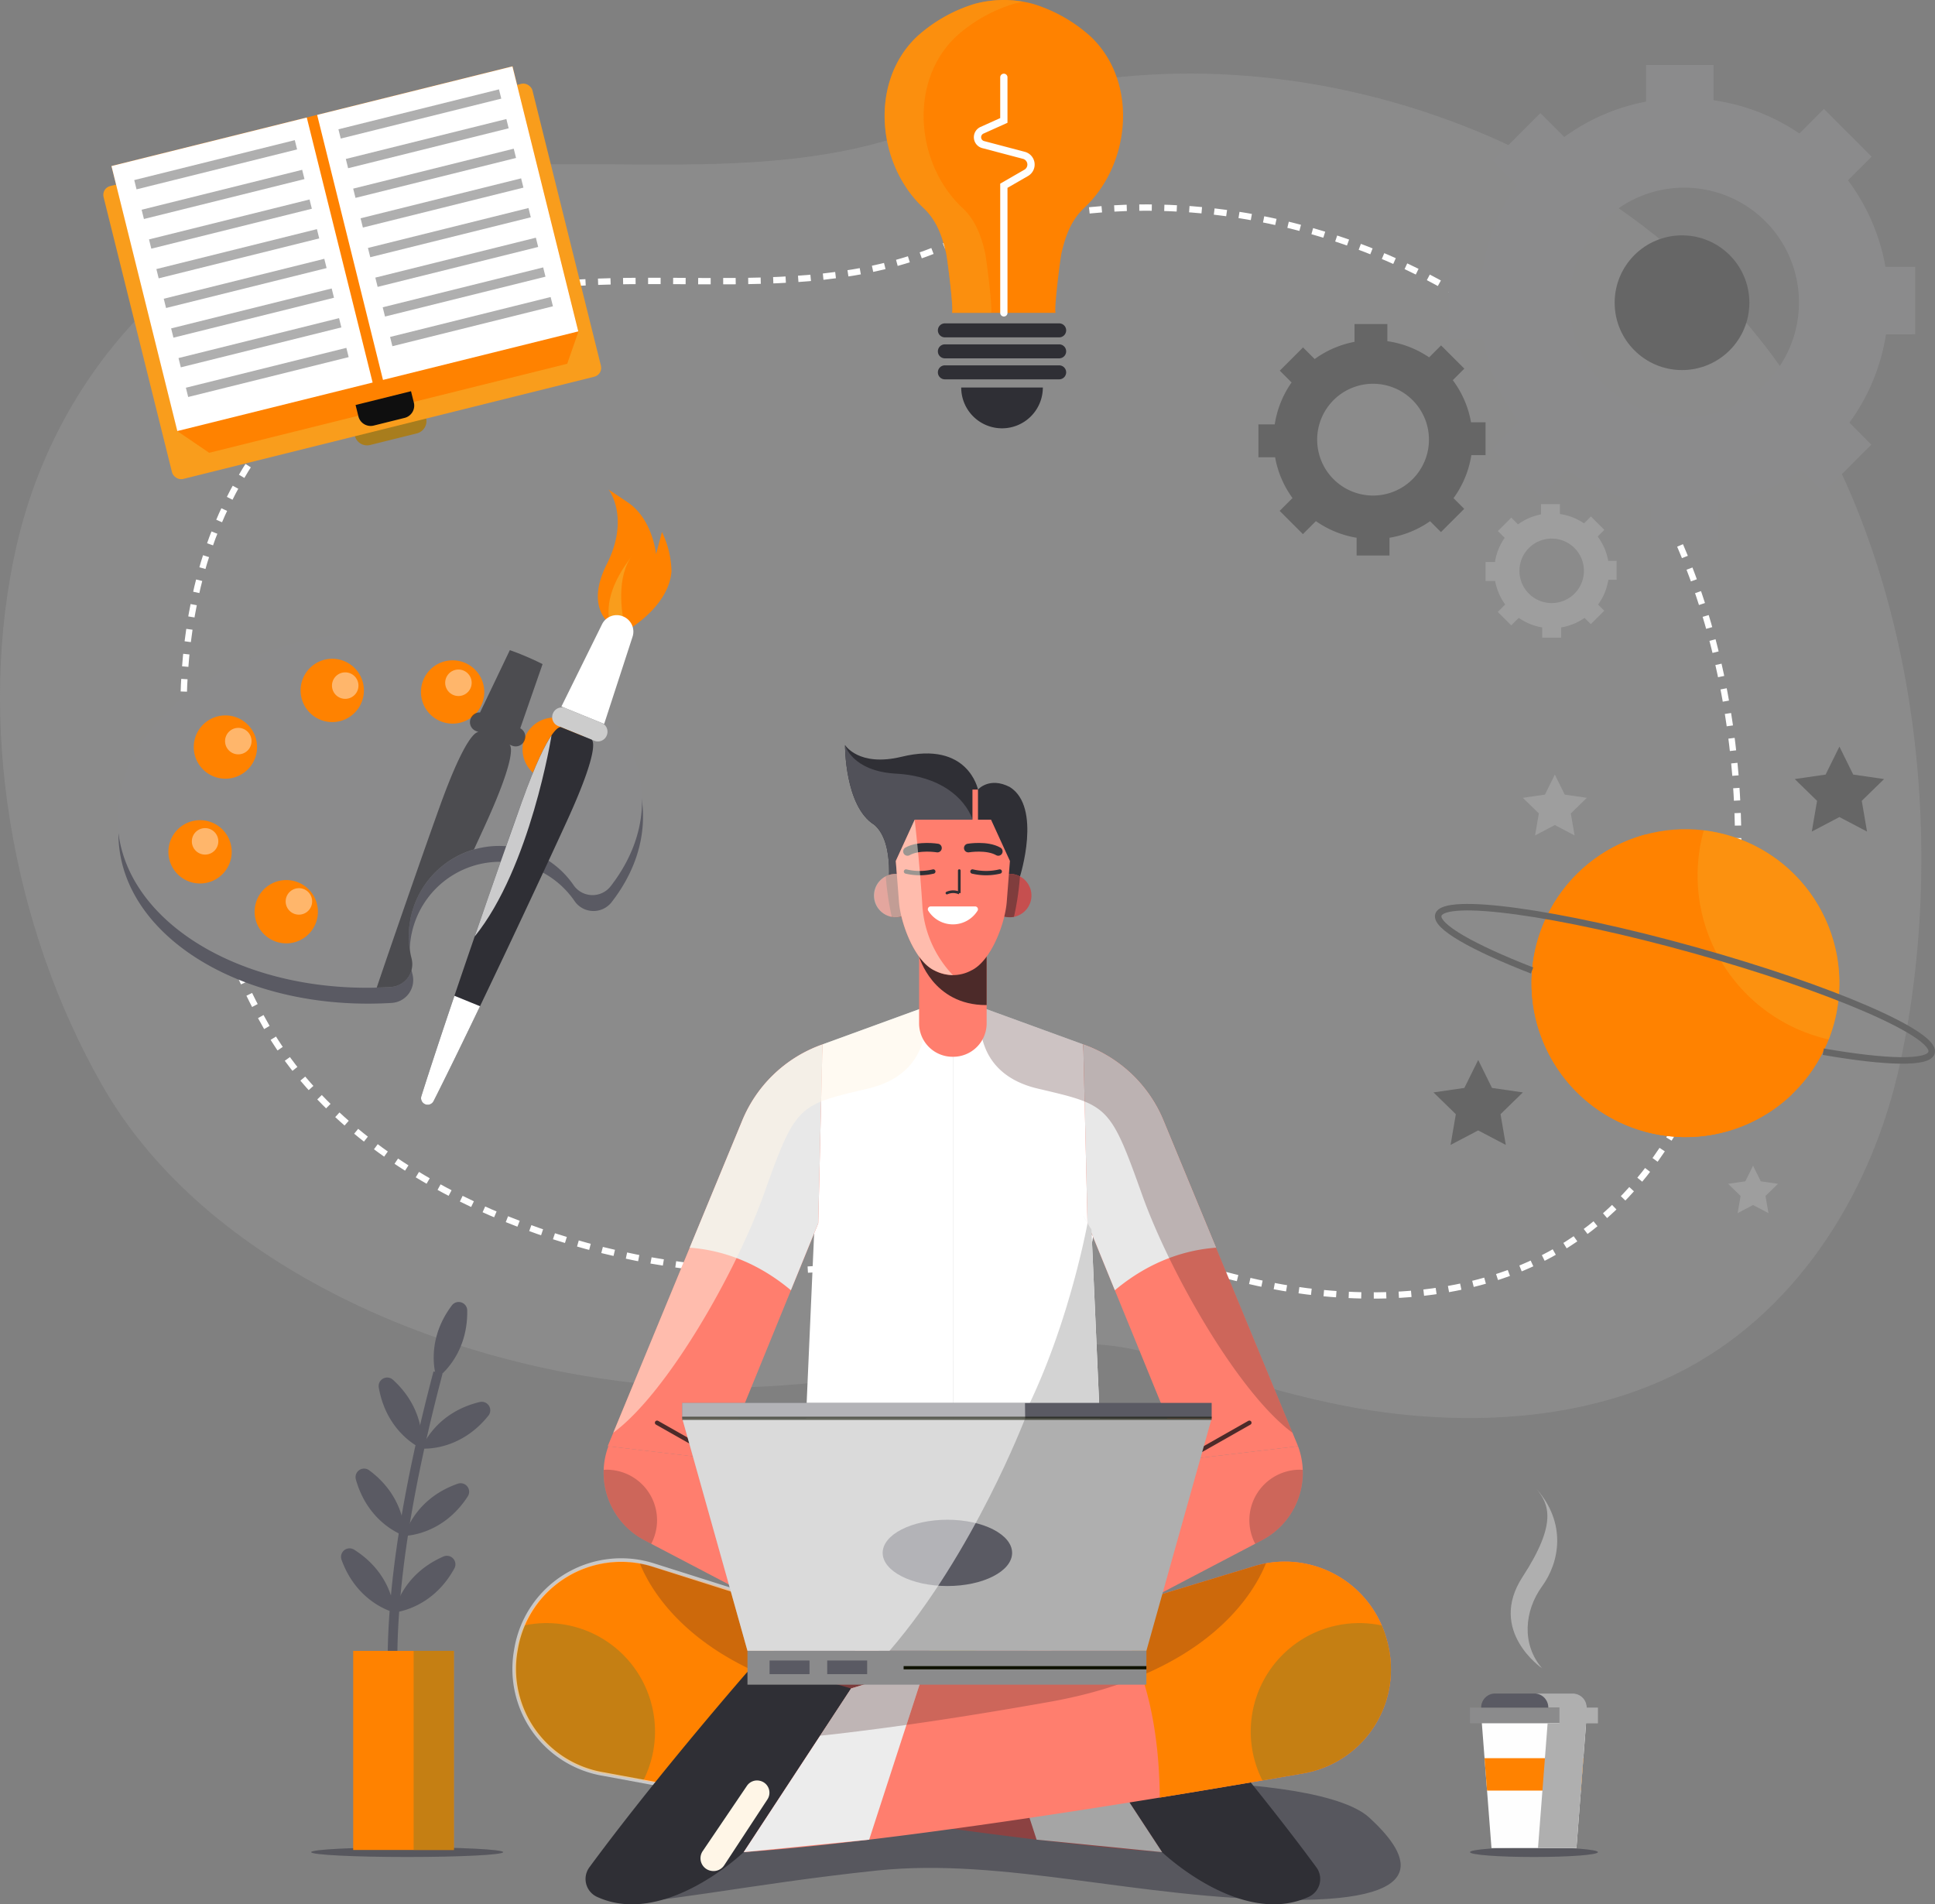 <?xml version="1.0" encoding="UTF-8"?> <svg xmlns="http://www.w3.org/2000/svg" width="595.498" height="586.066" viewBox="0 0 595.498 586.066"><rect x="0" y="0" width="595.498" height="586.066" fill="#808080" stroke="none"/><g id="Group_5003" data-name="Group 5003" transform="translate(10.69 79.949)"><g id="Group_5004" data-name="Group 5004" transform="translate(-10.691 -79.948)"><g id="Group_4977" data-name="Group 4977" transform="translate(0 22.645)"><path id="Path_6740" data-name="Path 6740" d="M262.236,449.865c-5.868-.025-11.745-.26-17.625-.742-64.456-5.284-139.126-36.063-171.22-92.1-28.057-48.99-39.074-112.417-26.3-167.054C59.1,138.61,96.334,97.006,148.47,81.21,207.1,63.444,271.9,85.031,329.6,60.767c83.974-35.314,189.518-7.269,248.372,59.921,52.178,59.57,64.806,155.626,48.428,230.053-8.279,37.616-30.055,73.842-64.717,92.781-27.579,15.066-60.917,18.037-92.453,14.11-25.357-3.157-48.7-11.426-73.1-18.234-19.552-5.455-35.6-2.615-55.608,1.345C314.768,445.839,288.58,449.974,262.236,449.865Z" transform="translate(-41.809 -45.434)" fill="#afafaf" opacity="0.247"></path><path id="Path_6741" data-name="Path 6741" d="M259.3,401.267c-4.748-.02-9.5-.211-14.261-.6-52.157-4.277-112.577-29.181-138.546-74.526-22.7-39.641-31.619-90.964-21.281-135.175,9.718-41.559,39.845-75.223,82.032-88.006,47.444-14.375,99.881,3.092,146.567-16.541,67.949-28.576,153.354-5.881,200.975,48.486,42.223,48.2,52.441,125.931,39.188,186.153-6.7,30.437-24.32,59.752-52.368,75.075-22.317,12.192-49.291,14.6-74.811,11.419C406.273,405,387.383,398.3,367.645,392.8c-15.822-4.414-28.8-2.115-45,1.088C301.806,398.01,280.614,401.355,259.3,401.267Z" transform="translate(-24.482 -32.778)" fill="none" stroke="#fff" stroke-miterlimit="10" stroke-width="1.946" stroke-dasharray="3.851 3.851"></path></g><g id="Group_5002" data-name="Group 5002" transform="translate(31.201 0)"><g id="Group_4993" data-name="Group 4993" transform="translate(0 20.405)"><path id="Path_6808" data-name="Path 6808" d="M137.007,125.332l-14.375,3.574a3.891,3.891,0,0,1-4.715-2.837l-1.384-5.564,21.929-5.454,1.384,5.564A3.893,3.893,0,0,1,137.007,125.332Z" transform="translate(-39.918 -12.361)" fill="#a87d1d"></path><rect id="Rectangle_476" data-name="Rectangle 476" width="136.008" height="92.9" rx="2.786" transform="translate(0 37.528) rotate(-13.966)" fill="#f99d1c"></rect><path id="Path_6809" data-name="Path 6809" d="M209.308,125.476l-3.462,9.949-110.183,27.4-9.784-6.655-20.293-81.6,123.429-30.7Z" transform="translate(-62.481 -43.881)" fill="#ff8200"></path><rect id="Rectangle_477" data-name="Rectangle 477" width="61.966" height="84.081" transform="matrix(0.97, -0.241, 0.241, 0.97, 3.105, 30.697)" fill="#fff"></rect><rect id="Rectangle_478" data-name="Rectangle 478" width="50.913" height="2.94" transform="translate(10.114 35.013) rotate(-13.966)" fill="#afafaf"></rect><rect id="Rectangle_479" data-name="Rectangle 479" width="50.913" height="2.94" transform="translate(12.385 44.142) rotate(-13.966)" fill="#afafaf"></rect><rect id="Rectangle_480" data-name="Rectangle 480" width="50.913" height="2.94" transform="translate(14.655 53.272) rotate(-13.966)" fill="#afafaf"></rect><rect id="Rectangle_481" data-name="Rectangle 481" width="50.913" height="2.94" transform="translate(16.926 62.401) rotate(-13.966)" fill="#afafaf"></rect><rect id="Rectangle_482" data-name="Rectangle 482" width="50.913" height="2.94" transform="translate(19.196 71.531) rotate(-13.966)" fill="#afafaf"></rect><rect id="Rectangle_483" data-name="Rectangle 483" width="50.913" height="2.94" transform="translate(21.467 80.66) rotate(-13.966)" fill="#afafaf"></rect><rect id="Rectangle_484" data-name="Rectangle 484" width="50.913" height="2.94" transform="translate(23.737 89.79) rotate(-13.966)" fill="#afafaf"></rect><rect id="Rectangle_485" data-name="Rectangle 485" width="50.913" height="2.94" transform="matrix(0.97, -0.241, 0.241, 0.97, 26.008, 98.919)" fill="#afafaf"></rect><rect id="Rectangle_486" data-name="Rectangle 486" width="61.966" height="84.081" transform="matrix(0.97, -0.241, 0.241, 0.97, 66.4, 14.956)" fill="#fff"></rect><rect id="Rectangle_487" data-name="Rectangle 487" width="50.913" height="2.94" transform="translate(72.954 19.384) rotate(-13.966)" fill="#afafaf"></rect><rect id="Rectangle_488" data-name="Rectangle 488" width="50.913" height="2.94" transform="translate(75.225 28.514) rotate(-13.966)" fill="#afafaf"></rect><rect id="Rectangle_489" data-name="Rectangle 489" width="50.913" height="2.94" transform="translate(77.496 37.643) rotate(-13.966)" fill="#afafaf"></rect><rect id="Rectangle_490" data-name="Rectangle 490" width="50.913" height="2.94" transform="translate(79.766 46.773) rotate(-13.966)" fill="#afafaf"></rect><rect id="Rectangle_491" data-name="Rectangle 491" width="50.913" height="2.94" transform="translate(82.037 55.902) rotate(-13.966)" fill="#afafaf"></rect><rect id="Rectangle_492" data-name="Rectangle 492" width="50.913" height="2.94" transform="translate(84.307 65.032) rotate(-13.966)" fill="#afafaf"></rect><rect id="Rectangle_493" data-name="Rectangle 493" width="50.913" height="2.94" transform="matrix(0.97, -0.241, 0.241, 0.97, 86.578, 74.161)" fill="#afafaf"></rect><rect id="Rectangle_494" data-name="Rectangle 494" width="50.913" height="2.94" transform="translate(88.848 83.291) rotate(-13.966)" fill="#afafaf"></rect><path id="Path_6810" data-name="Path 6810" d="M132.746,121.39l-9.514,2.366a3.889,3.889,0,0,1-4.712-2.835l-.87-3.495,17.065-4.243.869,3.493A3.89,3.89,0,0,1,132.746,121.39Z" transform="translate(-39.423 -13.189)" fill="#0f0f0f"></path></g><g id="Group_4994" data-name="Group 4994" transform="translate(241.046 0)"><path id="Path_6811" data-name="Path 6811" d="M293.94,41.019a46.837,46.837,0,0,0-17.589-10.031c-.043-.014-.143-.042-.289-.081a34.315,34.315,0,0,0-17.759,0c-.146.039-.245.066-.289.081a46.836,46.836,0,0,0-17.589,10.031c-14.688,13.967-12.3,39.315,2,52.689,4.013,3.753,5.774,8.6,7,13.935.371,1.607,2.5,18.382,1.757,18.382h31.988c-.742,0,1.387-16.775,1.756-18.382,1.229-5.34,2.991-10.182,7-13.935C306.242,80.335,308.627,54.986,293.94,41.019Z" transform="translate(-230.494 -29.739)" fill="#ff8200"></path><path id="Path_6812" data-name="Path 6812" d="M261.431,107.641c-1.228-5.34-2.99-10.182-7-13.935-14.3-13.374-16.691-38.722-2-52.689a46.836,46.836,0,0,1,17.589-10.031c.043-.014.143-.042.289-.081.952-.255,1.915-.453,2.88-.625A34.321,34.321,0,0,0,258.3,30.9c-.146.039-.245.066-.289.081a46.835,46.835,0,0,0-17.589,10.031c-14.688,13.967-12.3,39.315,2,52.689,4.013,3.753,5.774,8.6,7,13.935.371,1.607,2.5,18.382,1.757,18.382h12C263.93,126.023,261.8,109.248,261.431,107.641Z" transform="translate(-230.494 -29.736)" fill="#f99d1c" opacity="0.52" style="mix-blend-mode: overlay;isolation: isolate"></path><path id="Path_6813" data-name="Path 6813" d="M258.411,118.724V79.6l6.885-3.969a2.94,2.94,0,0,0-.719-5.391l-12.529-3.306a2.345,2.345,0,0,1-.364-4.407l6.725-3.026V46.228" transform="translate(-221.721 -22.437)" fill="none" stroke="#fefefe" stroke-linecap="round" stroke-miterlimit="10" stroke-width="2.239"></path><path id="Path_6814" data-name="Path 6814" d="M281.33,100.864a2.154,2.154,0,0,1-2.154,2.153h-35.17a2.153,2.153,0,0,1-2.154-2.153h0a2.153,2.153,0,0,1,2.154-2.153h35.17a2.154,2.154,0,0,1,2.154,2.153Z" transform="translate(-225.464 0.807)" fill="#2f2f35"></path><path id="Path_6815" data-name="Path 6815" d="M281.33,105.341a2.154,2.154,0,0,1-2.154,2.153h-35.17a2.153,2.153,0,0,1-2.154-2.153h0a2.153,2.153,0,0,1,2.154-2.153h35.17a2.154,2.154,0,0,1,2.154,2.153Z" transform="translate(-225.464 2.789)" fill="#2f2f35"></path><path id="Path_6816" data-name="Path 6816" d="M281.33,109.818a2.155,2.155,0,0,1-2.154,2.154h-35.17a2.154,2.154,0,0,1-2.154-2.154h0a2.153,2.153,0,0,1,2.154-2.153h35.17a2.154,2.154,0,0,1,2.154,2.153Z" transform="translate(-225.464 4.772)" fill="#2f2f35"></path><path id="Path_6817" data-name="Path 6817" d="M259.387,124.951a12.561,12.561,0,0,0,12.562-12.56H246.827A12.56,12.56,0,0,0,259.387,124.951Z" transform="translate(-223.26 6.865)" fill="#2f2f35"></path></g><g id="Group_4996" data-name="Group 4996" transform="translate(356.081 20.013)"><path id="Path_6818" data-name="Path 6818" d="M380.12,139.205V129.092h-4.469a30.434,30.434,0,0,0-5.613-12.963l3.545-3.547-7.151-7.151-3.676,3.678a30.457,30.457,0,0,0-12.856-4.974V98.854H339.789v5.481a30.437,30.437,0,0,0-12.26,5.3l-3.58-3.58-7.151,7.151,3.626,3.626a30.473,30.473,0,0,0-5.184,12.906h-5.02v10.113h5.131a30.468,30.468,0,0,0,5.357,12.557l-3.952,3.952,7.151,7.149,4-4a30.458,30.458,0,0,0,12.533,5.119v5.46h10.112v-5.46a30.429,30.429,0,0,0,12.5-5.092l3.345,3.345,7.151-7.149-3.287-3.287a30.444,30.444,0,0,0,5.484-13.246ZM345.5,151.637a17.2,17.2,0,1,1,17.2-17.2A17.2,17.2,0,0,1,345.5,151.637Z" transform="translate(-310.22 -19.143)" fill="#666"></path><path id="Path_6819" data-name="Path 6819" d="M398.99,160.545v-5.834h-2.578a17.573,17.573,0,0,0-3.238-7.478l2.045-2.045-4.124-4.125-2.122,2.121a17.586,17.586,0,0,0-7.415-2.87v-3.046h-5.833v3.161a17.551,17.551,0,0,0-7.073,3.06l-2.065-2.065-4.125,4.124,2.091,2.092a17.559,17.559,0,0,0-2.99,7.447h-2.9v5.833h2.961a17.55,17.55,0,0,0,3.091,7.243l-2.28,2.28,4.125,4.125,2.307-2.307a17.592,17.592,0,0,0,7.23,2.954v3.148h5.834v-3.148a17.554,17.554,0,0,0,7.207-2.938l1.931,1.929,4.125-4.125-1.9-1.9a17.562,17.562,0,0,0,3.163-7.641Zm-19.975,7.172a9.923,9.923,0,1,1,9.924-9.923A9.924,9.924,0,0,1,379.015,167.718Z" transform="translate(-288.765 -2.13)" fill="#9e9e9e"></path><g id="Group_4995" data-name="Group 4995" transform="translate(58.586)"><path id="Path_6820" data-name="Path 6820" d="M494.374,126.473V105.706H485.2a62.518,62.518,0,0,0-11.527-26.621l7.282-7.282L466.265,57.119l-7.552,7.552a62.582,62.582,0,0,0-26.4-10.216V43.609H411.547V54.863a62.539,62.539,0,0,0-25.178,10.894l-7.35-7.35L364.334,73.091l7.447,7.445a62.522,62.522,0,0,0-10.645,26.506H350.824v20.767h10.539a62.539,62.539,0,0,0,11,25.79l-8.113,8.115L378.933,176.4l8.216-8.216A62.528,62.528,0,0,0,412.883,178.7v11.21h20.767V178.7a62.539,62.539,0,0,0,25.66-10.458l6.87,6.869,14.684-14.686-6.75-6.748a62.5,62.5,0,0,0,11.262-27.2Zm-71.106,25.533a35.327,35.327,0,1,1,35.327-35.327A35.328,35.328,0,0,1,423.268,152.006Z" transform="translate(-350.824 -43.609)" fill="#8b8b8c"></path><ellipse id="Ellipse_62" data-name="Ellipse 62" cx="20.729" cy="20.729" rx="20.729" ry="20.729" transform="translate(51.046 52.419)" fill="#666"></ellipse></g></g><g id="Group_4999" data-name="Group 4999" transform="translate(4.952 150.711)"><path id="Path_6821" data-name="Path 6821" d="M144.472,167.869c-44.541,2.7-79.165,29.394-77.331,59.619s39.428,52.536,83.971,49.835l.1-.006a7.047,7.047,0,0,0,6.365-8.761A27.81,27.81,0,0,1,181.987,234a27.779,27.779,0,0,1,25.422,11.922,7.075,7.075,0,0,0,11.4.439c6.695-8.62,10.253-18.431,9.634-28.652C226.609,187.479,189.015,165.167,144.472,167.869Z" transform="translate(-66.775 -119.375)" fill="#5a5a63"></path><g id="Group_4997" data-name="Group 4997" transform="translate(0 43.381)"><path id="Path_6822" data-name="Path 6822" d="M144.267,164.479C99.725,167.18,65.1,193.873,66.935,224.1s39.429,52.536,83.971,49.835l.1-.006a7.047,7.047,0,0,0,6.366-8.761A27.8,27.8,0,0,1,207.2,242.528a7.075,7.075,0,0,0,11.4.439c6.7-8.62,10.255-18.431,9.634-28.652C226.4,184.089,188.809,161.777,144.267,164.479Z" transform="translate(-66.866 -164.257)" fill="#8b8b8c"></path><path id="Path_6823" data-name="Path 6823" d="M115.581,226.6a9.74,9.74,0,1,1-10.312-9.132A9.741,9.741,0,0,1,115.581,226.6Z" transform="translate(-53.911 -140.698)" fill="#ff8200"></path><path id="Path_6824" data-name="Path 6824" d="M97.191,213.828A9.74,9.74,0,1,1,86.879,204.7,9.74,9.74,0,0,1,97.191,213.828Z" transform="translate(-62.055 -146.357)" fill="#ff8200"></path><path id="Path_6825" data-name="Path 6825" d="M102.6,191.482a9.74,9.74,0,1,1-10.311-9.132A9.741,9.741,0,0,1,102.6,191.482Z" transform="translate(-59.66 -156.253)" fill="#ff8200"></path><path id="Path_6826" data-name="Path 6826" d="M125.389,179.4a9.74,9.74,0,1,1-10.312-9.132A9.742,9.742,0,0,1,125.389,179.4Z" transform="translate(-49.567 -161.601)" fill="#ff8200"></path><path id="Path_6827" data-name="Path 6827" d="M151.06,179.735a9.74,9.74,0,1,1-10.312-9.132A9.742,9.742,0,0,1,151.06,179.735Z" transform="translate(-38.198 -161.455)" fill="#ff8200"></path><path id="Path_6828" data-name="Path 6828" d="M172.727,191.945a9.74,9.74,0,1,1-10.311-9.132A9.74,9.74,0,0,1,172.727,191.945Z" transform="translate(-28.602 -156.047)" fill="#ff8200"></path></g><path id="Path_6829" data-name="Path 6829" d="M163.132,168.409l-9.169,19.184a2.923,2.923,0,0,0-2.86,1.812l-.026.065a2.934,2.934,0,0,0,1.61,3.825l.861.351c-.169-.056-1.043-.159-2.887,2.526h0l0,0c-.111.163-.227.336-.345.519l-.036.056c-.11.17-.224.354-.341.544l-.071.115c-.108.179-.221.369-.335.567l-.1.177q-.162.283-.33.59l-.136.247q-.16.3-.327.615c-.055.1-.111.211-.166.319q-.16.309-.326.638c-.065.13-.131.266-.2.4-.105.215-.212.433-.322.659-.075.156-.153.319-.229.48-.107.227-.215.454-.325.693-.084.179-.169.368-.254.554-.108.238-.216.476-.328.726-.1.211-.192.433-.289.654-.107.244-.212.485-.322.74s-.215.5-.322.758-.214.5-.325.768-.234.567-.351.856c-.107.261-.214.517-.322.788-.128.317-.26.651-.391.981-.105.267-.209.527-.317.8-.146.372-.3.766-.444,1.154-.1.254-.192.5-.29.756-.177.466-.361.957-.543,1.447-.076.206-.152.4-.229.613q-.394,1.069-.805,2.21c-.734,2.045-1.593,4.451-2.539,7.121l-.329.929c-.144.4-.293.828-.44,1.244l-.368,1.04c-.193.547-.392,1.112-.592,1.677-.089.254-.177.5-.268.759-.2.558-.4,1.134-.6,1.71-.1.293-.2.58-.309.877l-.577,1.645-.359,1.024c-.224.638-.452,1.29-.681,1.944-.085.245-.17.486-.257.734-.234.665-.469,1.342-.707,2.021-.1.29-.2.577-.3.87-.221.632-.444,1.273-.668,1.916-.114.328-.228.651-.342.98q-.357,1.024-.717,2.063c-.1.3-.206.59-.31.889q-.355,1.021-.713,2.055l-.358,1.029-.644,1.86c-.153.441-.3.882-.457,1.324l-.557,1.609c-.176.511-.352,1.02-.528,1.532q-.3.861-.594,1.726l-.312.9h0c-1.617,4.7-3.248,9.468-4.852,14.194q2.121-.054,4.267-.182l.1-.006a7.047,7.047,0,0,0,6.366-8.761,27.807,27.807,0,0,1,19.2-33.574c1.3-2.811,2.459-5.333,3.43-7.461,10.332-22.63,7.766-24.657,7.441-24.816l.86.351a2.934,2.934,0,0,0,3.825-1.612l.026-.065a2.924,2.924,0,0,0-1.34-3.681l6.871-19.753A87,87,0,0,0,163.132,168.409Zm-9.552,25.25h0l.242.1Z" transform="translate(-42.38 -119.037)" fill="#2f2f35" opacity="0.68" style="mix-blend-mode: multiply;isolation: isolate"></path><path id="Path_6830" data-name="Path 6830" d="M97.954,188.815A4.073,4.073,0,1,1,93.642,185,4.073,4.073,0,0,1,97.954,188.815Z" transform="translate(-56.702 -111.695)" fill="#fff" opacity="0.42"></path><path id="Path_6831" data-name="Path 6831" d="M120.759,176.98a4.073,4.073,0,1,1-4.313-3.821A4.075,4.075,0,0,1,120.759,176.98Z" transform="translate(-46.603 -116.937)" fill="#fff" opacity="0.42"></path><path id="Path_6832" data-name="Path 6832" d="M144.906,176.376a4.073,4.073,0,1,1-4.313-3.819A4.073,4.073,0,0,1,144.906,176.376Z" transform="translate(-35.909 -117.204)" fill="#fff" opacity="0.42"></path><path id="Path_6833" data-name="Path 6833" d="M90.869,210.2a4.073,4.073,0,1,1-4.313-3.819A4.073,4.073,0,0,1,90.869,210.2Z" transform="translate(-59.84 -102.223)" fill="#fff" opacity="0.42"></path><path id="Path_6834" data-name="Path 6834" d="M110.88,223.011a4.073,4.073,0,1,1-4.313-3.819A4.073,4.073,0,0,1,110.88,223.011Z" transform="translate(-50.978 -96.551)" fill="#fff" opacity="0.42"></path><g id="Group_4998" data-name="Group 4998" transform="translate(93.416)"><path id="Path_6835" data-name="Path 6835" d="M177.853,177.768s13.289-7.262,14.14-18.488a29.222,29.222,0,0,0-2.935-12.078l-1.819,6.836s-1-10.739-8.667-15.928-5.783-3.731-5.783-3.731,6.44,8.545-.708,22.717,1.873,19.085,1.873,19.085Z" transform="translate(-114.905 -134.191)" fill="#ff8200"></path><path id="Path_6836" data-name="Path 6836" d="M176.026,167.02s-2.4-12.326,3.089-18.949c-7.141,9.054-8.615,16.326-6.822,22.2Z" transform="translate(-113.899 -128.044)" fill="#f99d1c"></path><path id="Path_6837" data-name="Path 6837" d="M174.055,163.754a5.039,5.039,0,0,1,6.419-2.436l.043.017.043.017a5.041,5.041,0,0,1,2.893,6.227l-8.738,26.845-6.579-2.678-6.581-2.679Z" transform="translate(-118.347 -122.343)" fill="#fff"></path><path id="Path_6838" data-name="Path 6838" d="M161.411,186.348l11.132,4.534a2.937,2.937,0,0,0,3.825-1.612l.026-.065a2.934,2.934,0,0,0-1.612-3.825l-11.13-4.532a2.933,2.933,0,0,0-3.825,1.612l-.027.065A2.935,2.935,0,0,0,161.411,186.348Z" transform="translate(-119.22 -113.625)" fill="#ccc"></path><path id="Path_6839" data-name="Path 6839" d="M174.693,184.855l4.673,1.9,4.672,1.9s3.547.838-7.408,24.829c-8.142,17.831-29.085,62.551-41.155,86.445a2.036,2.036,0,0,1-3.759-1.531c8.054-25.529,24.305-72.159,30.934-90.606C171.569,182.978,174.693,184.855,174.693,184.855Z" transform="translate(-131.609 -111.768)" fill="#2f2f35"></path><path id="Path_6840" data-name="Path 6840" d="M149.768,245.343c-5.216,10.876-10.252,21.212-14.292,29.209a2.036,2.036,0,0,1-3.759-1.531c2.7-8.546,6.311-19.459,10.177-30.885Z" transform="translate(-131.609 -86.385)" fill="#fff"></path><path id="Path_6841" data-name="Path 6841" d="M143.052,248.5h0c17.169-21.251,23.626-61.735,23.654-61.911-1.906,2.776-4.848,8.53-9.123,20.43C154.344,216.032,148.808,231.776,143.052,248.5Z" transform="translate(-126.541 -110.987)" fill="#fff" opacity="0.75" style="mix-blend-mode: overlay;isolation: isolate"></path></g></g><g id="Group_5001" data-name="Group 5001" transform="translate(409.97 229.773)"><path id="Path_6842" data-name="Path 6842" d="M376.466,194.954l3.042,6.164,6.8.988-4.922,4.8,1.162,6.774-6.084-3.2-6.084,3.2,1.162-6.774-4.922-4.8,6.8-.988Z" transform="translate(-339.13 -186.343)" fill="#9e9e9e"></path><path id="Path_6843" data-name="Path 6843" d="M438.361,188.986l4.248,8.607,9.5,1.38-6.873,6.7,1.623,9.46-8.5-4.466-8.5,4.466,1.622-9.46-6.873-6.7,9.5-1.38Z" transform="translate(-313.447 -188.986)" fill="#666"></path><path id="Path_6844" data-name="Path 6844" d="M418.075,278.379l2.371,4.8,5.3.771-3.836,3.739.906,5.28-4.742-2.493-4.742,2.493.906-5.28-3.836-3.739,5.3-.771Z" transform="translate(-319.741 -149.397)" fill="#9e9e9e"></path><path id="Path_6845" data-name="Path 6845" d="M361.314,255.824l4.248,8.607,9.5,1.38-6.873,6.7,1.622,9.46-8.5-4.466-8.5,4.466,1.623-9.46-6.873-6.7,9.5-1.38Z" transform="translate(-347.568 -159.386)" fill="#666"></path><g id="Group_5000" data-name="Group 5000" transform="translate(1.428 11.207)"><ellipse id="Ellipse_63" data-name="Ellipse 63" cx="47.367" cy="47.367" rx="47.367" ry="47.367" transform="translate(14.512 35.259) rotate(-21.851)" fill="#ff8200"></ellipse><path id="Path_6846" data-name="Path 6846" d="M403.116,299.113a47.336,47.336,0,0,0,45.556-11.478,47.362,47.362,0,0,1-45.042-79.908,47.365,47.365,0,0,0-.514,91.386Z" transform="translate(-339.741 -191.894)" fill="#ff8200" style="mix-blend-mode: multiply;isolation: isolate"></path><path id="Path_6847" data-name="Path 6847" d="M412.89,208.256a47.585,47.585,0,0,0-7.089-1.413A51.7,51.7,0,0,0,444.249,271.2a48.089,48.089,0,0,0,1.534-4.593A47.366,47.366,0,0,0,412.89,208.256Z" transform="translate(-324.052 -192.285)" fill="#f99d1c" opacity="0.561" style="mix-blend-mode: overlay;isolation: isolate"></path><path id="Path_6848" data-name="Path 6848" d="M377.46,242.721c-18.376-7.16-29.807-13.635-28.846-17.078,1.6-5.725,36.873-.884,78.788,10.811s74.6,25.819,73,31.543c-.958,3.431-14.007,3.068-33.332-.29" transform="translate(-348.558 -185.025)" fill="none" stroke="#666" stroke-miterlimit="10" stroke-width="2"></path></g></g></g></g><g id="Group_4980" data-name="Group 4980" transform="translate(441.706 378.287)"><ellipse id="Ellipse_59" data-name="Ellipse 59" cx="19.679" cy="1.496" rx="19.679" ry="1.496" transform="translate(0 110.278)" fill="#515159" opacity="0.87" style="mix-blend-mode: multiply;isolation: isolate"></ellipse><g id="Group_4979" data-name="Group 4979"><path id="Path_6742" data-name="Path 6742" d="M418.977,394.072s-16.85-11.447-6.027-28.087,8.117-22.421,4.329-27.1c9.2,10.466,7.183,22.392,1.7,29.957S412.622,386.7,418.977,394.072Z" transform="translate(-396.8 -338.881)" fill="#afafaf"></path><g id="Group_4978" data-name="Group 4978" transform="translate(0 62.952)"><path id="Path_6743" data-name="Path 6743" d="M433.688,400.916H401.2l3.171,41.13h26.148Z" transform="translate(-397.764 -394.474)" fill="#fefefe"></path><rect id="Rectangle_468" data-name="Rectangle 468" width="39.357" height="4.824" transform="translate(0 4.338)" fill="#8b8b8c"></rect><path id="Path_6744" data-name="Path 6744" d="M429.393,395.157h-23.9a4.3,4.3,0,0,0-4.294,4.3v.043h32.49v-.043A4.3,4.3,0,0,0,429.393,395.157Z" transform="translate(-397.764 -395.157)" fill="#5a5a63"></path><path id="Path_6745" data-name="Path 6745" d="M431.771,422.92l.768-9.963H402.126l.768,9.963Z" transform="translate(-397.654 -393.045)" fill="#ff8200"></path></g><path id="Path_6746" data-name="Path 6746" d="M431.953,399.5v-.043a4.3,4.3,0,0,0-4.294-4.3H415.822a4.3,4.3,0,0,1,4.3,4.3v.043h3.433v4.823h-3.643l-2.961,38.411h11.835l2.962-38.411h3.643V399.5Z" transform="translate(-396.029 -332.205)" fill="#afafaf" style="mix-blend-mode: multiply;isolation: isolate"></path></g></g><g id="Group_4986" data-name="Group 4986" transform="translate(147.551 149.328)"><path id="Path_6747" data-name="Path 6747" d="M280.023,174.681s6.809-21.354-3.139-27.555c-6.324-3.25-9.779.8-9.779.8s-2.973-15.1-23.463-10.11c-13.273,3.229-17.458-3.611-17.458-3.611s-.125,18.926,9.015,24.554c6.618,5.675,4.08,21.015,4.08,21.015Z" transform="translate(-124.371 -134.203)" fill="#2f2f35"></path><path id="Path_6748" data-name="Path 6748" d="M347.964,419.842s36.889,1.107,47.184,10.611c10.827,9.995,22.186,25.6-24.423,25.3S282.8,442.625,243.706,446.7s-71.171,11.09-80.516,9.533,57.264-33.466,57.264-33.466L344.12,427.3Z" transform="translate(-131.95 -100.318)" fill="#515159" opacity="0.87" style="mix-blend-mode: multiply;isolation: isolate"></path><path id="Path_6749" data-name="Path 6749" d="M308.539,346.161l-46.5-4.671-46.5,4.671s-2.762,21.973-11.742,33.7l58.246,20.918,58.246-20.918C311.3,368.135,308.539,346.161,308.539,346.161Z" transform="translate(-127.028 -109.613)" fill="#a87d1d"></path><path id="Path_6750" data-name="Path 6750" d="M255.3,400.115l1.837.66,1.834-.659c10.716-24.653,8.151-52.313,7.517-57.687l-9.352-.94-11.968,1.2C244.929,348.6,244.53,375.619,255.3,400.115Z" transform="translate(-122.128 -109.613)" fill="#a87d1d" style="mix-blend-mode: multiply;isolation: isolate"></path><path id="Path_6751" data-name="Path 6751" d="M214.05,347.955s48.933,21.583,96.191,12.2a110.148,110.148,0,0,1-2.92-14l-46.5-4.671-37.355,3.753-9.412,2.712Z" transform="translate(-125.81 -109.613)" fill="#895436" style="mix-blend-mode: multiply;isolation: isolate"></path><path id="Path_6752" data-name="Path 6752" d="M235.2,158.757c6.618,5.675,4.08,21.015,4.08,21.015l8.657-1.082c8.891-7.912,18.927-17.929,17.47-21.7-2.554-6.614-9.93-13.214-23.531-13.969s-15.69-8.815-15.69-8.815S226.058,153.129,235.2,158.757Z" transform="translate(-124.371 -134.203)" fill="#515159"></path><path id="Path_6753" data-name="Path 6753" d="M259.1,204.055,220.657,218.07l-6.371,144.395s13.59,6.371,46.5,6.371V206.3Z" transform="translate(-125.782 -125.916)" fill="#fff"></path><path id="Path_6754" data-name="Path 6754" d="M257.546,204.055l38.445,14.015,6.371,144.395s-13.59,6.371-46.5,6.371V206.3Z" transform="translate(-120.851 -125.916)" fill="#fff"></path><path id="Path_6755" data-name="Path 6755" d="M226.99,216.584l-.179.064a41.663,41.663,0,0,0-24.648,23.706L160.9,340.235l35.091,4.181,29.706-72.806Z" transform="translate(-132.116 -124.43)" fill="#ff7e6e"></path><path id="Path_6756" data-name="Path 6756" d="M291.735,216.584l.179.064a41.663,41.663,0,0,1,24.648,23.706l41.267,99.881-35.091,4.181-29.705-72.806Z" transform="translate(-116.595 -124.43)" fill="#ff7e6e"></path><path id="Path_6757" data-name="Path 6757" d="M332.586,279.138l-16.024-38.784a41.663,41.663,0,0,0-24.648-23.706l-.179-.064,1.3,55.027,8.415,20.625C312.681,282.826,323.953,279.771,332.586,279.138Z" transform="translate(-116.595 -124.43)" fill="#e8e8e8"></path><path id="Path_6758" data-name="Path 6758" d="M183.462,279.138l16.024-38.784a41.663,41.663,0,0,1,24.648-23.706l.179-.064-1.3,55.027L214.6,292.236C203.367,282.826,192.1,279.771,183.462,279.138Z" transform="translate(-129.439 -124.43)" fill="#e8e8e8"></path><path id="Path_6759" data-name="Path 6759" d="M299.808,267.921a42.558,42.558,0,0,1-2.511-4.193l1.3,2.29s-14.627,81.185-53.73,95.418h0c3.76.2,7.847.321,12.3.321,32.913,0,46.5-6.371,46.5-6.371Z" transform="translate(-122.155 -118.838)" fill="#d3d3d3"></path><path id="Path_6760" data-name="Path 6760" d="M208.7,264.09c9.917-27.817,10.468-27.6,32.127-32.7s17.4-25.043,17.4-25.043l-20.193,7.362-3.124,1.139-8.1,2.952-.179.064a41.663,41.663,0,0,0-24.648,23.706l-39.557,95.742C179.131,325.014,200.249,287.781,208.7,264.09Z" transform="translate(-131.935 -125.645)" fill="#fff6e7" opacity="0.52" style="mix-blend-mode: overlay;isolation: isolate"></path><path id="Path_6761" data-name="Path 6761" d="M313.215,264.09c-9.917-27.817-10.468-27.6-32.127-32.7s-17.4-25.043-17.4-25.043l20.194,7.362L287,214.846l8.1,2.952.179.064a41.659,41.659,0,0,1,24.648,23.706l39.557,95.742C342.781,325.014,321.662,287.781,313.215,264.09Z" transform="translate(-119.962 -125.645)" fill="#4c2a29" opacity="0.28" style="mix-blend-mode: multiply;isolation: isolate"></path><path id="Path_6762" data-name="Path 6762" d="M257.064,223.677h-.208a10.29,10.29,0,0,1-10.29-10.29V188.819h20.789v24.567A10.29,10.29,0,0,1,257.064,223.677Z" transform="translate(-121.953 -127.724)" fill="#ff7e6e"></path><path id="Path_6763" data-name="Path 6763" d="M267.188,207.767c.059,0,.108-.007.167-.007V188.819h-9.7l-11.085,4S250.692,207.767,267.188,207.767Z" transform="translate(-121.953 -127.724)" fill="#4c2a29"></path><path id="Path_6764" data-name="Path 6764" d="M278.89,176.332a6.675,6.675,0,1,1-6.675-6.675A6.676,6.676,0,0,1,278.89,176.332Z" transform="translate(-119.702 -129.997)" fill="#c64f4f"></path><path id="Path_6765" data-name="Path 6765" d="M273.514,182.876a86.479,86.479,0,0,0,1.84-12.4,6.606,6.606,0,0,0-3.139-.818,6.675,6.675,0,1,0,1.3,13.219Z" transform="translate(-119.702 -129.997)" fill="#803d3d"></path><path id="Path_6766" data-name="Path 6766" d="M234.242,176.332a6.675,6.675,0,1,0,6.675-6.675A6.676,6.676,0,0,0,234.242,176.332Z" transform="translate(-123.415 -129.997)" fill="#c64f4f"></path><path id="Path_6767" data-name="Path 6767" d="M239.243,182.876a86.483,86.483,0,0,1-1.84-12.4,6.606,6.606,0,0,1,3.139-.818,6.675,6.675,0,1,1-1.3,13.219Z" transform="translate(-123.04 -129.997)" fill="#803d3d"></path><path id="Path_6768" data-name="Path 6768" d="M269.468,154.754h-23.5l-5.815,12.705.978,12.573c.522,6.71,4.858,18.3,10.956,21.142a11.945,11.945,0,0,0,11.258,0c6.1-2.847,10.433-14.433,10.956-21.142l.978-12.573Z" transform="translate(-122.713 -131.765)" fill="#ff7e6e"></path><path id="Path_6769" data-name="Path 6769" d="M261.245,169.011a18.223,18.223,0,0,0,8.4,0" transform="translate(-120.212 -130.074)" fill="none" stroke="#2f2f35" stroke-linecap="round" stroke-miterlimit="10" stroke-width="1.336"></path><path id="Path_6770" data-name="Path 6770" d="M260.107,162.576s5.758-.958,9.219,1.037" transform="translate(-120.347 -130.864)" fill="none" stroke="#2f2f35" stroke-linecap="round" stroke-miterlimit="10" stroke-width="2.672"></path><path id="Path_6771" data-name="Path 6771" d="M251.362,169.011a18.223,18.223,0,0,1-8.4,0" transform="translate(-122.381 -130.074)" fill="none" stroke="#2f2f35" stroke-linecap="round" stroke-miterlimit="10" stroke-width="1.336"></path><path id="Path_6772" data-name="Path 6772" d="M252.587,162.576s-5.756-.958-9.217,1.037" transform="translate(-122.332 -130.864)" fill="none" stroke="#2f2f35" stroke-linecap="round" stroke-miterlimit="10" stroke-width="2.672"></path><path id="Path_6773" data-name="Path 6773" d="M249.06,181.658c-.767-12.7-2.386-26.9-2.386-26.9l-5.815,12.705.311,3.99c-.086,0-.167-.025-.254-.025a6.675,6.675,0,1,0,1.681,13.11c1.572,6.493,5.316,14.361,10.2,16.64a13.5,13.5,0,0,0,5.629,1.409A34.24,34.24,0,0,1,249.06,181.658Z" transform="translate(-123.415 -131.765)" fill="#fff6e7" opacity="0.52" style="mix-blend-mode: overlay;isolation: isolate"></path><g id="Group_4981" data-name="Group 4981" transform="translate(0.184 251.315)"><path id="Path_6774" data-name="Path 6774" d="M310.289,400.584,177.432,360.275a32.48,32.48,0,0,0-40.856,22.867l-.177.673a32.477,32.477,0,0,0,25.821,40.209c49.122,8.587,138.159,23.189,185.017,24.975l19.753,13.167a7.717,7.717,0,0,0,9.558-.79l.1-.1a7.716,7.716,0,0,0,.355-10.9l-3.081-3.29s-2.746-13.378-16.309-19.111-14.836-19.748-18.021-27.393S316.023,389.118,310.289,400.584Z" transform="translate(-135.333 -358.866)" fill="#8c4242"></path><path id="Path_6775" data-name="Path 6775" d="M136.576,383.142a32.48,32.48,0,0,1,40.856-22.867l45.055,13.67c-6.787,8.466-15.739,25.652-16.009,57.55-16.449-2.674-31.668-5.27-44.257-7.47A32.478,32.478,0,0,1,136.4,383.816Z" transform="translate(-135.333 -358.866)" fill="#ff8200"></path><path id="Path_6776" data-name="Path 6776" d="M178.486,409.158A33.217,33.217,0,0,1,174.9,424.21c-4.449-.762-8.705-1.5-12.675-2.193A32.478,32.478,0,0,1,136.4,381.808l.177-.673a32.709,32.709,0,0,1,1.585-4.617,33.38,33.38,0,0,1,40.325,32.639Z" transform="translate(-135.333 -356.859)" fill="#a87d1d" opacity="0.67" style="mix-blend-mode: multiply;isolation: isolate"></path><path id="Path_6777" data-name="Path 6777" d="M299.592,412.675s-1.911,11.134-20.385,7.159" transform="translate(-118.265 -352.483)" fill="none" stroke="#7b3c38" stroke-miterlimit="10" stroke-width="1.139"></path><path id="Path_6778" data-name="Path 6778" d="M324.321,413.9s-28.3-1.274-88.187-11.955c-48.513-8.655-62.745-33.486-66.4-42.6a32.475,32.475,0,0,1,3.617.871l132.857,40.309c5.734-11.466,26.119-7.645,29.3,0s4.459,21.66,18.021,27.393,16.309,19.111,16.309,19.111S355.9,438.113,347.082,436.2,324.321,413.9,324.321,413.9Z" transform="translate(-131.252 -358.809)" fill="#4c2a29" opacity="0.28" style="mix-blend-mode: multiply;isolation: isolate"></path></g><path id="Path_6779" data-name="Path 6779" d="M316.912,444.916s24.4,23.342,45.195,13.738a6.061,6.061,0,0,0,2.284-9.087c-17.52-23.794-39.608-49.716-48.028-59.459a8.246,8.246,0,0,0-8.539-2.524l-23.96,6.96Z" transform="translate(-117.528 -104.183)" fill="#2f2f35"></path><path id="Path_6780" data-name="Path 6780" d="M286.3,394.51l-22.948-6.963,17.383,53.493,38.614,3.841Z" transform="translate(-119.962 -104.149)" fill="#a5a5a5"></path><path id="Path_6781" data-name="Path 6781" d="M227.277,400.584l132.857-40.309a32.481,32.481,0,0,1,40.857,22.867l.176.673a32.477,32.477,0,0,1-25.821,40.209C326.223,432.612,237.187,447.214,190.329,449l-19.753,13.167a7.715,7.715,0,0,1-9.556-.79l-.1-.1a7.716,7.716,0,0,1-.355-10.9l3.081-3.29s2.746-13.378,16.309-19.111,14.836-19.748,18.022-27.393S221.543,389.118,227.277,400.584Z" transform="translate(-132.403 -107.551)" fill="#ff7e6e"></path><path id="Path_6782" data-name="Path 6782" d="M384.383,383.142a32.48,32.48,0,0,0-40.856-22.867l-45.055,13.67c6.787,8.466,15.739,25.652,16.009,57.55,16.449-2.674,31.668-5.27,44.257-7.47a32.477,32.477,0,0,0,25.821-40.209Z" transform="translate(-115.795 -107.551)" fill="#ff8200"></path><path id="Path_6783" data-name="Path 6783" d="M337.806,409.158A33.2,33.2,0,0,0,341.4,424.21c4.448-.762,8.7-1.5,12.674-2.193a32.477,32.477,0,0,0,25.821-40.209l-.177-.673a32.705,32.705,0,0,0-1.585-4.617,33.38,33.38,0,0,0-40.326,32.639Z" transform="translate(-111.129 -105.544)" fill="#a87d1d" opacity="0.67" style="mix-blend-mode: multiply;isolation: isolate"></path><path id="Path_6784" data-name="Path 6784" d="M208.617,413.9s28.3-1.274,88.187-11.955c48.514-8.655,62.745-33.486,66.4-42.6a32.539,32.539,0,0,0-3.616.871L226.729,400.527c-5.734-11.466-26.119-7.645-29.3,0s-4.46,21.66-18.022,27.393S163.1,447.031,163.1,447.031s13.945-8.918,22.761-10.829S208.617,413.9,208.617,413.9Z" transform="translate(-131.855 -107.494)" fill="#4c2a29" opacity="0.28" style="mix-blend-mode: multiply;isolation: isolate"></path><path id="Path_6785" data-name="Path 6785" d="M182.716,428.028,162.8,424.336a32.8,32.8,0,0,1-27.158-37.91l.121-.7A32.8,32.8,0,0,1,178,359.983L215.6,371.9" transform="translate(-135.168 -107.602)" fill="none" stroke="#fff" stroke-miterlimit="10" stroke-width="1.114" opacity="0.57"></path><path id="Path_6786" data-name="Path 6786" d="M249.845,178.619a.871.871,0,0,0-.7,1.395,8.948,8.948,0,0,0,15.075,0,.872.872,0,0,0-.7-1.395Z" transform="translate(-121.668 -128.934)" fill="#fff"></path><path id="Path_6787" data-name="Path 6787" d="M258.024,168.76v6.912a4.58,4.58,0,0,0-3.8,0" transform="translate(-121.045 -130.104)" fill="none" stroke="#2f2f35" stroke-linecap="round" stroke-miterlimit="10" stroke-width="0.821"></path><rect id="Rectangle_469" data-name="Rectangle 469" width="1.7" height="10.813" transform="translate(141.034 13.721)" fill="#ff7e6e"></rect><g id="Group_4982" data-name="Group 4982" transform="translate(156.479 208.582)"><path id="Path_6788" data-name="Path 6788" d="M359.808,327.122l.07.193a23.456,23.456,0,0,1-11.171,28.741l-70.947,37.191-.351-.906a34.892,34.892,0,0,1,15.358-42.963L324.717,331.3Z" transform="translate(-275.053 -319.899)" fill="#ff7e6e"></path><path id="Path_6789" data-name="Path 6789" d="M337.428,349.135a15.467,15.467,0,0,0,1.8,7.246l2.083-1.092a23.444,23.444,0,0,0,12.53-21.661c-.286-.016-.57-.044-.86-.044A15.55,15.55,0,0,0,337.428,349.135Z" transform="translate(-267.653 -319.132)" fill="#4c2a29" opacity="0.28" style="mix-blend-mode: multiply;isolation: isolate"></path><line id="Line_92" data-name="Line 92" y1="11.404" x2="20.11" transform="translate(49.664)" fill="none" stroke="#4c2a29" stroke-linecap="round" stroke-miterlimit="10" stroke-width="1.336"></line></g><g id="Group_4983" data-name="Group 4983" transform="translate(27.52 208.582)"><path id="Path_6790" data-name="Path 6790" d="M161.238,327.122l-.07.193a23.456,23.456,0,0,0,11.171,28.741l70.947,37.191.351-.906a34.892,34.892,0,0,0-15.358-42.963L196.329,331.3Z" transform="translate(-159.769 -319.899)" fill="#ff7e6e"></path><path id="Path_6791" data-name="Path 6791" d="M176.216,349.135a15.467,15.467,0,0,1-1.8,7.246l-2.083-1.092a23.444,23.444,0,0,1-12.53-21.661c.286-.016.57-.044.86-.044A15.55,15.55,0,0,1,176.216,349.135Z" transform="translate(-159.767 -319.132)" fill="#4c2a29" opacity="0.28" style="mix-blend-mode: multiply;isolation: isolate"></path><line id="Line_93" data-name="Line 93" x1="20.11" y1="11.404" transform="translate(16.449)" fill="none" stroke="#4c2a29" stroke-linecap="round" stroke-miterlimit="10" stroke-width="1.336"></line></g><path id="Path_6792" data-name="Path 6792" d="M228.247,385.3s3.581-19.647-8.08-25.95" transform="translate(-125.085 -107.494)" fill="none" stroke="#4c2a29" stroke-linecap="round" stroke-miterlimit="10" stroke-width="1.336"></path><path id="Path_6793" data-name="Path 6793" d="M284.381,385.3s-3.581-19.647,8.081-25.95" transform="translate(-117.528 -107.494)" fill="none" stroke="#4c2a29" stroke-linecap="round" stroke-miterlimit="10" stroke-width="1.336"></path><path id="Path_6794" data-name="Path 6794" d="M203.47,444.916s-24.4,23.342-45.194,13.738a6.062,6.062,0,0,1-2.285-9.087c17.52-23.794,39.608-49.716,48.029-59.459a8.245,8.245,0,0,1,8.54-2.524l23.96,6.96Z" transform="translate(-132.839 -104.183)" fill="#2f2f35"></path><path id="Path_6795" data-name="Path 6795" d="M231.358,394.51l22.948-6.963-17.383,53.493-38.614,3.841Z" transform="translate(-127.678 -104.149)" fill="#ececec"></path><path id="Path_6796" data-name="Path 6796" d="M219.322,409.056c6.807-.726,15.649-1.79,26.585-3.333l5.906-18.174-22.949,6.962Z" transform="translate(-125.185 -104.149)" fill="#4c2a29" opacity="0.28" style="mix-blend-mode: multiply;isolation: isolate"></path><path id="Path_6797" data-name="Path 6797" d="M207.03,424.9l-13.312,20.29a3.923,3.923,0,0,1-3.808,1.735l-.088-.012a3.922,3.922,0,0,1-2.719-6.087l13.616-20.1a3.746,3.746,0,0,1,3.957-1.546l.078.018A3.747,3.747,0,0,1,207.03,424.9Z" transform="translate(-129.088 -100.409)" fill="#fff6e7"></path><g id="Group_4985" data-name="Group 4985" transform="translate(51.706 202.473)"><g id="Group_4984" data-name="Group 4984"><path id="Path_6798" data-name="Path 6798" d="M262.863,319.447H181.391L201.478,391h122.77l20.087-71.549Z" transform="translate(-181.391 -314.7)" fill="#afafaf"></path><rect id="Rectangle_470" data-name="Rectangle 470" width="122.77" height="10.422" transform="translate(20.087 76.295)" fill="#8b8b8c"></rect><ellipse id="Ellipse_60" data-name="Ellipse 60" cx="19.92" cy="10.202" rx="19.92" ry="10.202" transform="translate(61.692 35.958)" fill="#5a5a63"></ellipse><rect id="Rectangle_471" data-name="Rectangle 471" width="162.944" height="4.746" fill="#5a5a63"></rect><rect id="Rectangle_472" data-name="Rectangle 472" width="12.295" height="4.19" transform="translate(26.888 79.288)" fill="#5a5a63"></rect><rect id="Rectangle_473" data-name="Rectangle 473" width="12.295" height="4.19" transform="translate(44.632 79.288)" fill="#5a5a63"></rect><line id="Line_94" data-name="Line 94" x1="74.717" transform="translate(68.14 81.506)" fill="none" stroke="#0f1201" stroke-miterlimit="10" stroke-width="1"></line><path id="Path_6799" data-name="Path 6799" d="M181.391,319.95,201.478,391.5H245.2c25.963-30.1,41.738-71.549,41.738-71.549l-.054-4.746h-105.5Z" transform="translate(-181.391 -315.204)" fill="#fff" opacity="0.54" style="mix-blend-mode: overlay;isolation: isolate"></path></g><line id="Line_95" data-name="Line 95" x2="162.944" transform="translate(0 4.746)" fill="none" stroke="#0f1201" stroke-miterlimit="10" stroke-width="1" opacity="0.57"></line></g></g><g id="Group_4992" data-name="Group 4992" transform="translate(85.067 320.743)"><ellipse id="Ellipse_61" data-name="Ellipse 61" cx="29.545" cy="1.496" rx="29.545" ry="1.496" transform="translate(0 167.822)" fill="#515159" opacity="0.87" style="mix-blend-mode: multiply;isolation: isolate"></ellipse><g id="Group_4991" data-name="Group 4991" transform="translate(9.189)"><g id="Group_4990" data-name="Group 4990"><path id="Path_6800" data-name="Path 6800" d="M110.679,439.777l1.936-2.11-.968,1.055.975-1.047c-.238-.227-23.554-23.866,4.61-130.387l-2.77-.733C85.71,415.306,109.646,438.828,110.679,439.777Z" transform="translate(-86.003 -285.171)" fill="#5a5a63"></path><g id="Group_4987" data-name="Group 4987" transform="translate(11.582 23.247)"><path id="Path_6801" data-name="Path 6801" d="M102.286,308.924c10.667,9.694,8.8,21.155,8.8,21.155s-10.683-4.556-13.162-18.755A2.626,2.626,0,0,1,102.286,308.924Z" transform="translate(-97.879 -308.22)" fill="#5a5a63"></path><path id="Path_6802" data-name="Path 6802" d="M127.575,314.974c-14.015,3.365-17.891,14.313-17.891,14.313s11.557,1.147,20.562-10.109A2.626,2.626,0,0,0,127.575,314.974Z" transform="translate(-96.479 -307.429)" fill="#5a5a63"></path></g><g id="Group_4988" data-name="Group 4988" transform="translate(4.474 51.273)"><path id="Path_6803" data-name="Path 6803" d="M95.731,333.81c11.588,8.572,10.88,20.164,10.88,20.164s-11.087-3.459-14.98-17.338A2.625,2.625,0,0,1,95.731,333.81Z" transform="translate(-91.525 -333.275)" fill="#5a5a63"></path><path id="Path_6804" data-name="Path 6804" d="M121.374,337.459c-13.607,4.756-16.363,16.038-16.363,16.038s11.613-.021,19.442-12.124A2.625,2.625,0,0,0,121.374,337.459Z" transform="translate(-89.925 -332.797)" fill="#5a5a63"></path></g><g id="Group_4989" data-name="Group 4989" transform="translate(0 75.814)"><path id="Path_6805" data-name="Path 6805" d="M91.573,355.637c12.191,7.692,12.342,19.3,12.342,19.3s-11.312-2.63-16.221-16.182A2.625,2.625,0,0,1,91.573,355.637Z" transform="translate(-87.525 -355.213)" fill="#5a5a63"></path><path id="Path_6806" data-name="Path 6806" d="M117.309,357.494c-13.218,5.75-15.132,17.2-15.132,17.2s11.58-.88,18.492-13.53A2.625,2.625,0,0,0,117.309,357.494Z" transform="translate(-85.787 -354.97)" fill="#5a5a63"></path></g><path id="Path_6807" data-name="Path 6807" d="M123.341,290.044c.242,14.411-9.391,20.9-9.391,20.9s-4-10.9,4.654-22.435A2.626,2.626,0,0,1,123.341,290.044Z" transform="translate(-84.5 -287.439)" fill="#5a5a63"></path></g><rect id="Rectangle_474" data-name="Rectangle 474" width="30.974" height="61.274" transform="translate(3.748 107.377)" fill="#ff8200"></rect><rect id="Rectangle_475" data-name="Rectangle 475" width="12.375" height="61.274" transform="translate(22.347 107.377)" fill="#a87d1d" opacity="0.67" style="mix-blend-mode: multiply;isolation: isolate"></rect></g></g></g></svg> 